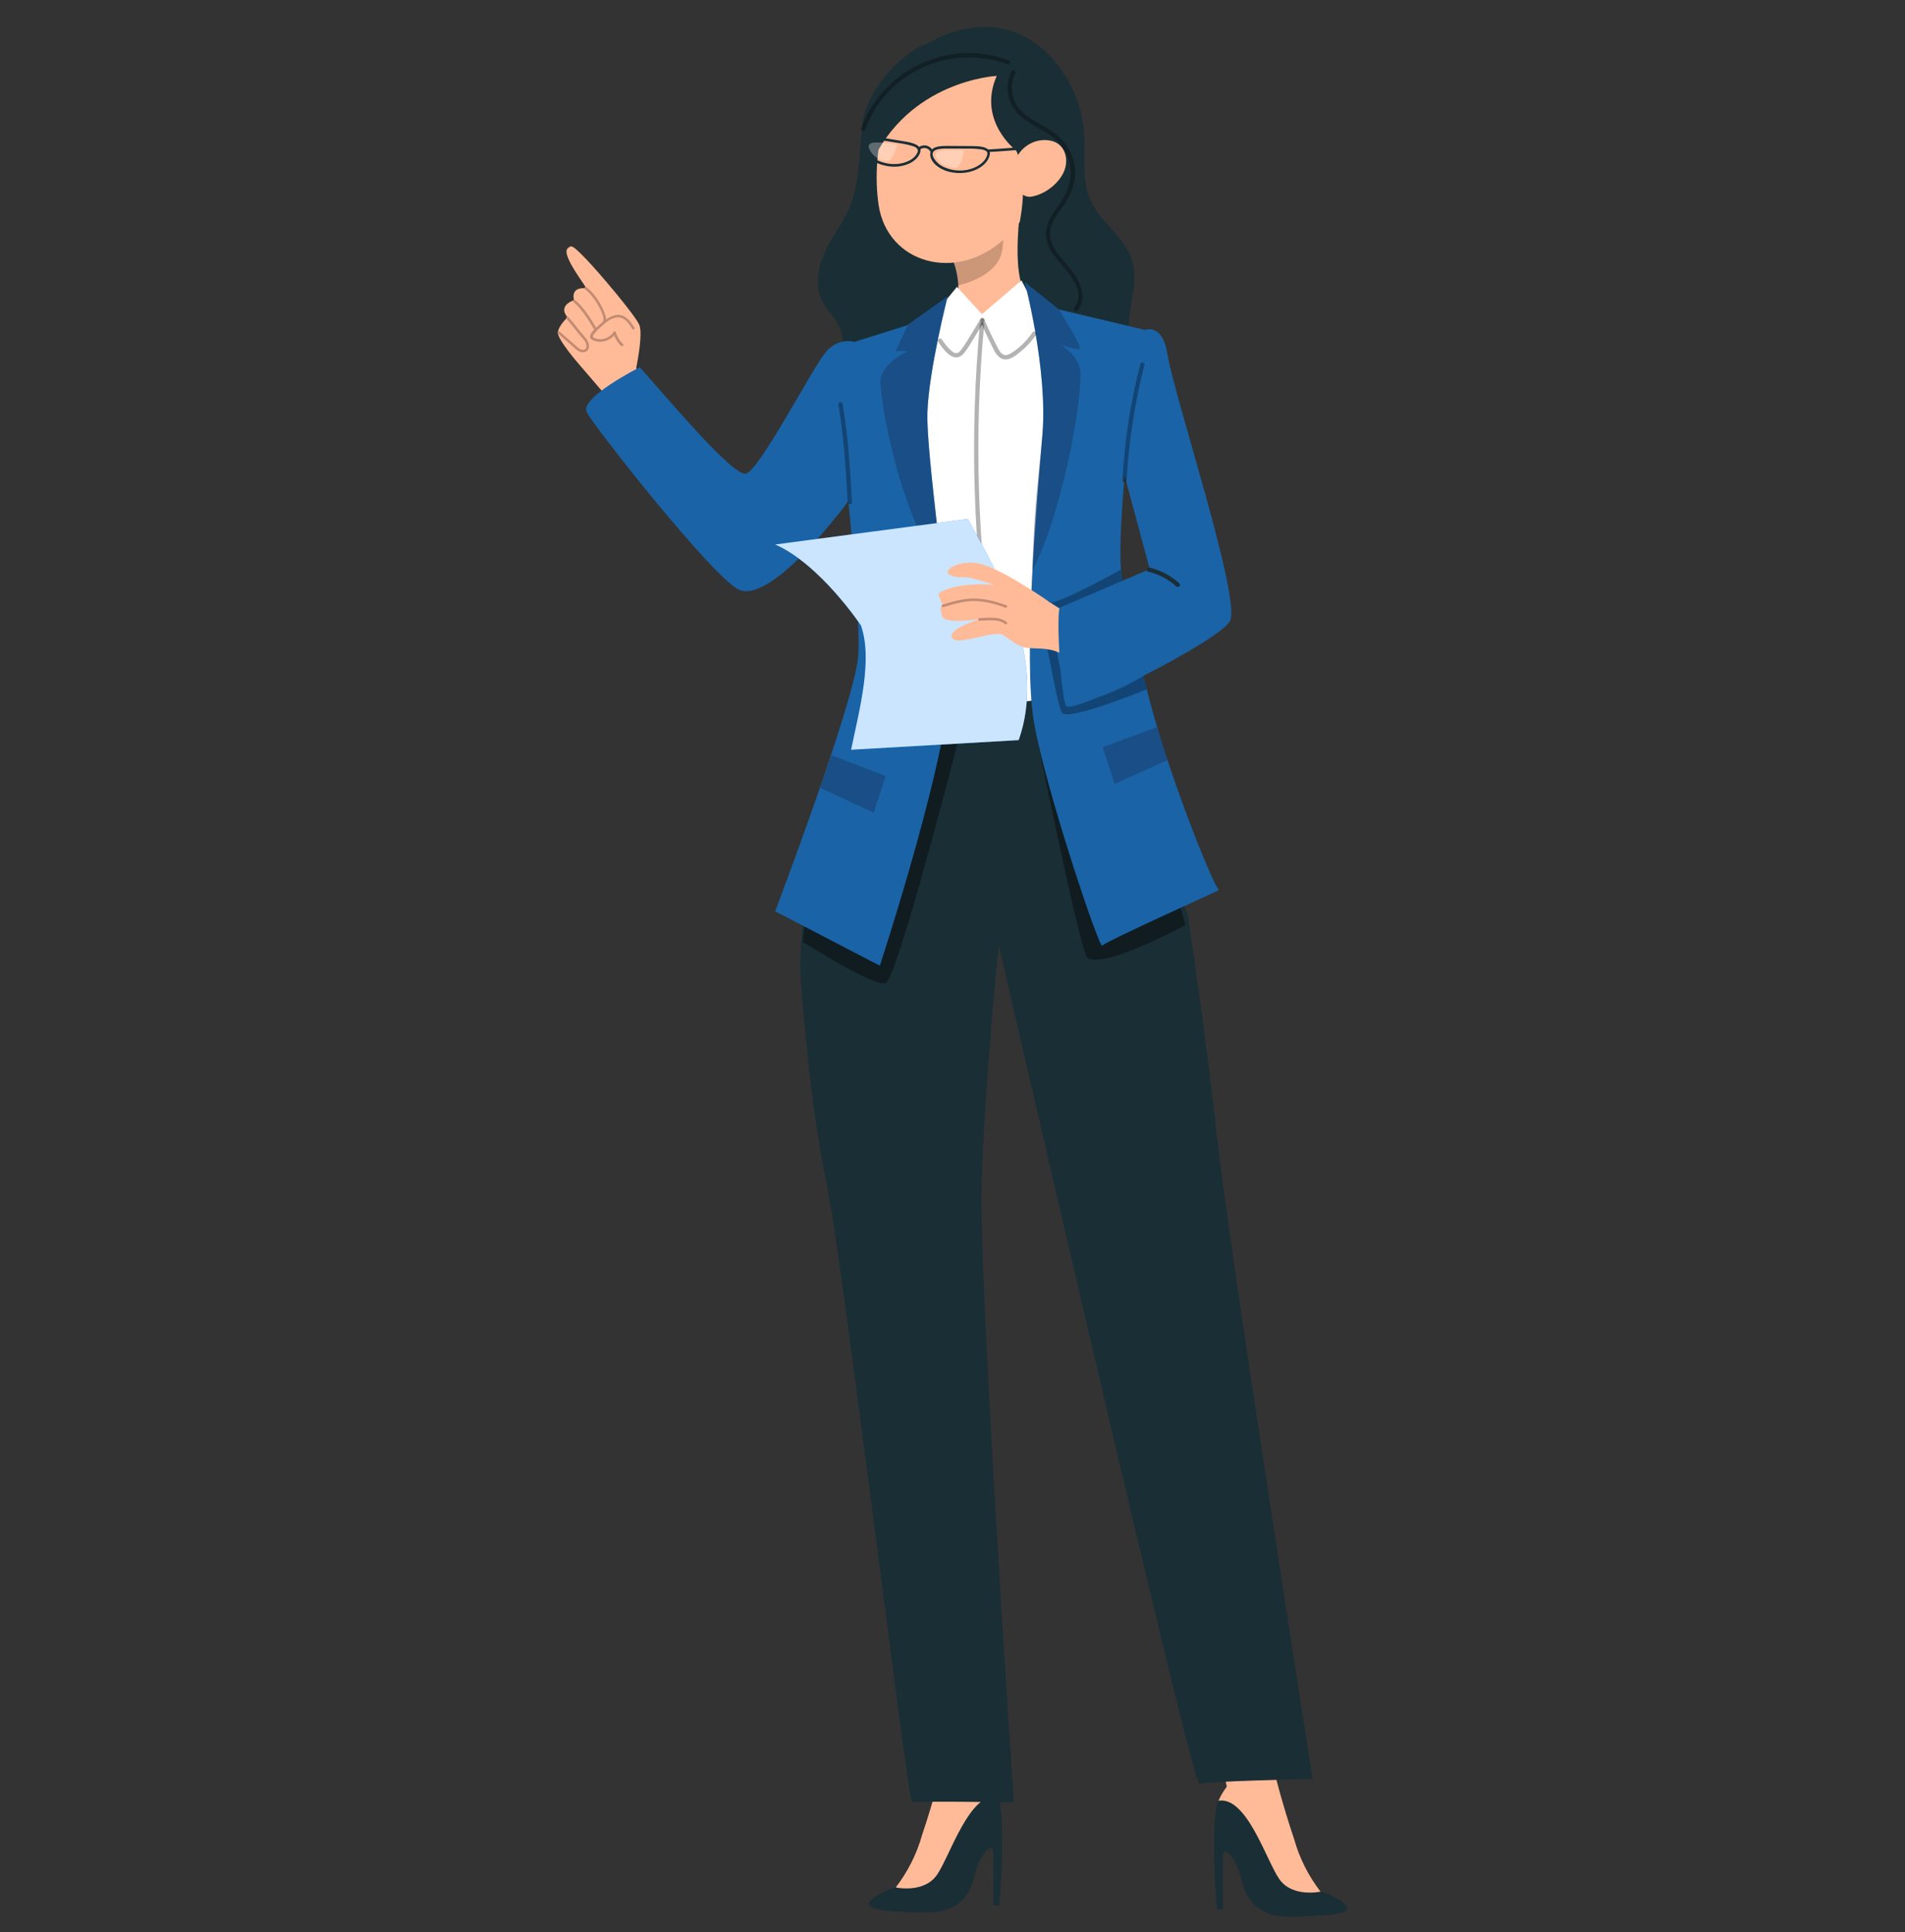 <?xml version="1.0" encoding="UTF-8"?>
<svg id="Groupe_72562" data-name="Groupe 72562" xmlns="http://www.w3.org/2000/svg" viewBox="0 0 332.61 337.3">
  <rect x="0" y="0" width="332.61" height="337.3" fill="#333333" stroke="none"/>
  <defs>
    <style>
      .cls-1 {
        fill: #1a63a6;
      }

      .cls-1, .cls-2, .cls-3, .cls-4, .cls-5, .cls-6, .cls-7, .cls-8, .cls-9, .cls-10, .cls-11, .cls-12 {
        stroke-width: 0px;
      }

      .cls-2 {
        fill: #173156;
      }

      .cls-2, .cls-10 {
        isolation: isolate;
        opacity: .4;
      }

      .cls-3 {
        fill: #007cff;
      }

      .cls-5, .cls-13, .cls-12 {
        opacity: .3;
      }

      .cls-6 {
        opacity: .2;
      }

      .cls-14 {
        opacity: .8;
      }

      .cls-7 {
        fill: #c18b74;
      }

      .cls-8 {
        fill: #1a2e35;
      }

      .cls-9, .cls-12 {
        fill: #fff;
      }

      .cls-11 {
        fill: #ffbb97;
      }
    </style>
  </defs>
  <g>
    <path class="cls-8" d="M197.75,60.48c-1.94-3.98.95-9.27.17-13.89-.9-5.3-6.06-7.41-7.81-12.33-1.16-3.27-.59-7.09-.81-10.68-.55-8.94-6.44-16.35-13.12-18.28-4.88-1.41-9.99-.25-14.58,2.49l.22-.17c-4.7,1.74-10.79,8.33-11.33,14.68-.35,4.18-.44,8.13-1.51,12.1-.85,3.13-2.78,5.5-4.27,8.19-1.49,2.68-2.58,6.29-1.46,9.26.87,2.32,2.89,3.66,3.63,6.06.87,2.83-.34,5.98-1.55,8.6-.3.66-.62,1.45-.39,2.16.25.79,1.02,1,1.67,1.09,12.26,1.64,24.58-2.29,36.91-2.09,4.66.07,9.5.7,13.81-1.65.74-.41,1.55-1.04,1.69-2.07.18-1.3-.73-2.34-1.27-3.45Z"/>
    <g>
      <path class="cls-11" d="M178.48,32.81l-10.39,9.51-2,2.12c.55,1.5,1.01,3.05,1.16,4.53.23,1.93-.07,2.97-1.41,4.27l4.93,10.71,10.3-9.86c-5.04-3.88-3.16-14.62-2.59-21.28Z"/>
      <path class="cls-6" d="M167.22,49.84c2.84-.63,6.94-2.48,7.66-5.7.3-1.33.34-2.65.28-3.53l-8.5,5.19c.09,1.26.77,2.23.56,4.04Z"/>
      <path class="cls-11" d="M182.72,22.27c-1.47,10.13-1.88,14.43-7.42,19.49-8.33,7.6-20.33,4.26-21.89-5.94-1.4-9.18,1.25-24.19,11.46-27.94,10.07-3.69,19.32,4.27,17.84,14.39Z"/>
      <path class="cls-8" d="M177.81,39.87c9.98-6.39,11.36-32.29-6.41-33.86-17.77-1.57-19.38,22.8-19.38,22.8,6.57-14.83,22.01-15.56,22.01-15.56-3.47,7.85,3.42,13.07,3.42,13.07,2.42,5.41.36,13.55.36,13.55Z"/>
      <path class="cls-11" d="M185.36,30.73c-1.31,2.02-3.34,3.23-5.15,3.58-2.73.53-3.89-3.87-2.83-6.52.96-2.38,3.69-3.85,6.28-3.18,2.55.66,3.2,3.81,1.69,6.12Z"/>
    </g>
    <g>
      <g>
        <path class="cls-8" d="M172.6,26.54c1.84-.08,3.67-.28,5.5-.36.29-.01.29-.46,0-.45-1.84.08-3.67.28-5.5.36-.29.01-.29.46,0,.45h0Z"/>
        <path class="cls-8" d="M172.4,26.88c-.27,1.38-1.69,2.26-2.95,2.63-1.7.5-3.69.29-5.21-.65-.73-.46-2.27-2.13-.8-2.7.6-.23,1.3-.22,1.93-.23.93-.01,1.86.01,2.78.01s1.87-.02,2.79.09c.47.05,1.55.16,1.45.85-.04.28.4.41.43.12.21-1.57-2.28-1.48-3.26-1.5-1.2-.02-2.4-.01-3.61-.02-.83,0-1.75-.05-2.56.21-1.39.45-1.12,1.93-.3,2.82,1.34,1.44,3.62,1.89,5.5,1.63,1.71-.23,3.85-1.27,4.22-3.15.06-.28-.38-.4-.43-.12Z"/>
        <path class="cls-8" d="M160.24,26.49c-.52,1.42-2.3,2.05-3.68,2.14-1.69.11-3.54-.44-4.8-1.61-.62-.59-1.71-2.36-.25-2.68.66-.15,1.41,0,2.07.09.9.14,1.79.3,2.69.44s1.87.28,2.78.54c.49.14,1.39.4,1.19,1.08-.08.28.35.4.43.12.47-1.55-2.27-1.84-3.2-2-1.16-.2-2.32-.38-3.47-.57-.8-.13-1.66-.3-2.47-.16-1.47.25-1.35,1.83-.65,2.81,1.08,1.51,3.06,2.29,4.86,2.4s4.23-.57,4.93-2.47c.1-.27-.33-.39-.43-.12Z"/>
        <path class="cls-8" d="M160.56,26.17c.55-.53,1.45-.41,1.85.24.15.25.54.02.39-.23-.25-.41-.68-.71-1.15-.78-.51-.08-1.03.09-1.41.45-.21.2.11.52.32.32h0Z"/>
      </g>
      <path class="cls-12" d="M168.25,26.21c-.11,0-3.67-.15-4.41.23-.74.38-.51.8-.11,1.39.56.82,1.6,1.43,2.96,1.44,1.36.02,1.55-3.06,1.55-3.06Z"/>
      <path class="cls-12" d="M156.61,25.2c-.11-.01-3.63-.53-4.41-.23-.77.3-.59.74-.25,1.37.47.88,1.45,1.59,2.8,1.74,1.35.16,1.86-2.88,1.86-2.88Z"/>
    </g>
    <g class="cls-13">
      <path class="cls-4" d="M176.58,12.44c-1.17,2.5-.77,5.43,1.18,7.43,2.22,2.29,5.65,3.01,7.6,5.61,2.15,2.87,2,6.59.05,9.49-1.64,2.43-3.64,4.72-2.43,7.81,1.32,3.36,7.42,7.03,4.56,11.03-.28.39.37.77.65.38,1.8-2.52.21-5.44-1.51-7.49-1.33-1.58-2.98-3.17-3.29-5.31-.28-1.91.86-3.49,1.92-4.96,1.7-2.37,2.81-4.77,2.26-7.75s-2.41-4.91-4.86-6.37c-1.55-.93-3.29-1.72-4.53-3.08-1.6-1.75-1.93-4.27-.93-6.4.2-.43-.44-.82-.65-.38h0Z"/>
    </g>
    <g class="cls-13">
      <path class="cls-4" d="M176.11,10.52c-10.38-3.88-21.97,1.52-25.76,11.88-.17.45.56.65.72.2,3.66-10.01,14.87-15.09,24.84-11.36.45.17.65-.56.2-.72h0Z"/>
    </g>
  </g>
  <g>
    <g>
      <path class="cls-11" d="M102.34,50.34c.32.04-4.43-5.82-3.24-6.96.66-.63.79-.65,3.12,1.73,2.33,2.39,8.81,10.07,9.41,11.63.6,1.56-.29,6.14-.52,7.37-.23,1.23,5.32,5.48,5.32,5.48l-7.06,3.65-8.27-9.65s-3.78-4.32-3.69-5.54c.09-1.23,1.7-2.66,1.7-2.66,0,0-1.92-1.85,1.11-3,0,0-.75-2.38,2.14-2.05Z"/>
      <path class="cls-7" d="M110.77,57.2c-.52-.83-1.12-1.73-2.07-2.09-1.14-.44-2.28.2-3.17.86-.47.35-.92.73-1.34,1.14-.38.38-.92.84-1.12,1.35-.39.97,1.22,1.23,1.85,1.2,1.05-.05,2.04-.6,2.59-1.5l-.41-.05c.23.88.69,1.66,1.36,2.27.21.2.53-.12.32-.32-.61-.56-1.03-1.27-1.24-2.07-.05-.19-.31-.22-.41-.05-.51.83-1.47,1.31-2.44,1.28-.24,0-.48-.05-.7-.13-.1-.03-.22-.07-.31-.13-.3-.2-.14-.44.03-.64.36-.44.75-.85,1.17-1.24.82-.75,2-1.77,3.19-1.67,1.1.09,1.79,1.17,2.32,2.01.15.24.54.02.39-.23h0Z"/>
      <path class="cls-7" d="M102.15,50.51c.85.65,1.53,1.52,2.08,2.42.3.49.57,1,.78,1.53.2.48.5,1.1.28,1.61-.11.27.32.38.43.12.23-.54-.01-1.15-.21-1.67-.23-.6-.52-1.18-.85-1.74-.61-1.01-1.36-1.95-2.29-2.67-.23-.18-.45.21-.23.39h0Z"/>
      <path class="cls-7" d="M97.42,58.22c.77.67,1.55,1.35,2.32,2.02.59.51,1.27,1.32,2.13,1.27.77-.05,1.13-.8.92-1.49-.1-.33-.23-.66-.45-.93-.32-.39-.67-.76-.99-1.16-.71-.87-1.38-1.77-2.13-2.6-.19-.22-.51.1-.32.32.7.78,1.34,1.62,2,2.43.34.43.71.84,1.06,1.26.24.29.46.75.44,1.14-.02.52-.52.68-.95.52-.47-.18-.85-.61-1.23-.93-.83-.72-1.66-1.45-2.49-2.17-.22-.19-.54.13-.32.32h0Z"/>
      <path class="cls-7" d="M104.23,57.46c-.53-.92-1.08-1.82-1.7-2.69s-1.26-1.68-2.06-2.35c-.22-.18-.54.13-.32.32.79.66,1.44,1.49,2.04,2.33s1.13,1.73,1.65,2.62c.14.25.53.02.39-.23h0Z"/>
    </g>
    <path class="cls-1" d="M149.13,59.69s-2.64-.92-4.95,1.78c-2.32,2.7-11.61,20.74-13.97,21.22-2.36.48-14.85-14.57-18.51-18.58,0,0-10.53,5.31-9.26,7.84,1.26,2.53,22.56,29.54,26.73,31.06,6.18,2.27,19.74-16.58,19.74-16.58l.22-26.74Z"/>
  </g>
  <g>
    <g>
      <g>
        <path class="cls-8" d="M234.63,332.22c-1.21-.92-2.59-1.6-4.06-2.01h0s-4.47-4.1-7.07-16.89l-5.66-1.24c-1.98-.4-4,.48-5.05,2.21-.16.23-.27.49-.33.76-.24,1.37-.38,2.75-.44,4.13-.13,4.72.03,9.44.47,14.14h1.02v-8.88c0-3.03,2.49.42,3.27,3.64.78,3.21,2.33,6.62,8.95,6.52,7.72-.16,10.92-.64,8.9-2.38Z"/>
        <path class="cls-11" d="M222.36,308.76s1.41,5.84,3.59,12.28c.93,3.33,2.5,6.44,4.61,9.18,0,0-4.91,1.08-7.19-2.18-2.28-3.25-5.66-14.48-10.62-13.69.37-.86.85-1.66,1.41-2.4.2-.3-1.31-4.01-.51-4.36,2.41-1.06,8.7,1.18,8.7,1.18Z"/>
      </g>
      <g>
        <path class="cls-8" d="M152.32,331.49c1.21-.92,2.59-1.6,4.06-2.01h0s4.47-4.1,7.07-16.89l5.66-1.24c1.98-.4,4,.48,5.05,2.21.16.23.27.49.33.76.24,1.37.38,2.75.44,4.13.13,4.72-.03,9.44-.47,14.14h-1.02v-8.88c0-3.03-2.49.42-3.27,3.64-.78,3.21-2.33,6.62-8.95,6.52-7.72-.16-10.92-.64-8.9-2.38Z"/>
        <path class="cls-11" d="M164.59,308.03s-1.41,5.84-3.59,12.28c-.93,3.33-2.5,6.44-4.61,9.18,0,0,4.91,1.08,7.19-2.18,2.28-3.25,5.66-14.48,10.62-13.69-.37-.86-.85-1.66-1.41-2.4-.79-1.2-8.19-3.18-8.19-3.18Z"/>
      </g>
      <path class="cls-8" d="M139.74,169.52c.01,1.68,1.76,24.26,4.52,36.8,2.76,12.53,14.26,108.59,15.01,108.32.75-.27,17.74,0,17.74,0,0,0-6.14-90.99-5.63-108.06.5-17.07,3.01-42.4,3.01-41.6,0,0,33.79,146.84,35,146.41,1.21-.43,19.78-.86,19.78-.86,0,0-14.37-91.31-16.67-111.89-2.3-20.58-5.13-39.01-5.13-39.01,0,0-16.28-43.53-18.03-42.13-1.75,1.4-33.47,5.69-33.47,5.69,0,0-16.35,18.9-16.13,46.32Z"/>
    </g>
    <g>
      <path class="cls-9" d="M181.68,55.33l-3.33-6.38-6.9,5.9-4.37-4.77-3.75,4.59s-6.88,21.33-6.57,20.52c.31-.82,2.42,18.2,2.42,18.2l1.88,31.45,21.43-2.84,3.68-36.12v-28.48l-4.48-2.07Z"/>
      <g class="cls-13">
        <path class="cls-4" d="M171.08,56.67c-1.79,19.26-1.19,38.69,1.78,57.8.07.48.8.27.72-.2-2.95-19.04-3.54-38.41-1.75-57.6.04-.48-.71-.48-.75,0h0Z"/>
      </g>
      <path class="cls-10" d="M140.16,164.42l.32-2.67,23.83-31.76,2.84-.16s-10.53,41.1-12.52,41.8c-1.99.71-14.47-7.21-14.47-7.21Z"/>
      <path class="cls-1" d="M165.46,51.76l-7.09,5.03-13.21,4.15s5.59,45.44,4.64,53.99c-.95,8.54-14.46,44.16-14.46,44.16l18.28,9.49s12.82-38.93,12.34-51.74c-.47-12.82-4.27-37.5-4.03-44.86.24-7.36,3.53-20.22,3.53-20.22Z"/>
      <path class="cls-10" d="M180.53,126.16s8.02,39.93,9.31,40.97c2.72,2.19,17.15-5.66,17.15-5.66l-1.02-3.61-25.43-31.7Z"/>
      <path class="cls-1" d="M178.92,49.26s4.03,15.19,3.09,26.58c-.95,11.39-3.42,38.93-1.47,50.32,1.95,11.39,11.44,39.64,11.91,38.93.47-.71,21.12-9.97,20.41-9.73s-12.1-27.77-14-42.01c-1.9-14.24-4.02-7.12-2.96-24.21,1.06-17.09,3.91-31.57,3.91-31.57l-14.95-3.56-5.93-4.75Z"/>
      <path class="cls-2" d="M182,75.85c-.6,7.16-1.43,11.86-1.75,23.76h0c5.73-11.16,9.07-32.3,8.29-35.28-.78-2.97-3.69-4.29-3.69-4.29,0,0,3.15,1.16,3.65.83s-3.65-6.86-3.65-6.86l-5.93-4.75s4.04,15.19,3.09,26.58Z"/>
      <polygon class="cls-2" points="145.16 131.83 154.62 135.48 152.55 141.86 143.19 137.53 145.16 131.83"/>
      <polygon class="cls-2" points="202.04 126.91 192.54 130.46 194.61 136.84 203.84 132.68 202.04 126.91"/>
      <path class="cls-2" d="M158.5,56.79l-2.14,4.5h2.14s-4.39,2.08-4.74,4.85c-.34,2.75,3.19,23.62,10.72,33.48-1.22-11.21-2.71-22.94-2.56-27.63.24-7.36,3.53-20.22,3.53-20.22l-6.77,4.8-.19.23Z"/>
    </g>
    <g class="cls-13">
      <path class="cls-4" d="M148.75,87.67c-.31-5.73-.66-11.54-1.65-17.2-.08-.47-.81-.27-.72.2.97,5.59,1.31,11.34,1.62,17,.03.48.78.48.75,0h0Z"/>
    </g>
  </g>
  <g>
    <g>
      <path class="cls-3" d="M168.98,90.61c3.31,5.96,6.65,11.97,8.64,18.49,1.98,6.52,2.53,13.68.24,20.1-9.75.56-19.51,1.12-29.26,1.68,1.48-7.11,3.81-15.73,1.72-21.7,0,0-7.13-10.69-14.97-14.13l33.64-4.45Z"/>
      <g class="cls-14">
        <path class="cls-9" d="M168.98,90.61c3.31,5.96,6.65,11.97,8.64,18.49,1.98,6.52,2.53,13.68.24,20.1-9.75.56-19.51,1.12-29.26,1.68,1.48-7.11,3.81-15.73,1.72-21.7,0,0-7.13-10.69-14.97-14.13l33.64-4.45Z"/>
      </g>
    </g>
    <g>
      <g class="cls-13">
        <path class="cls-4" d="M182.88,113.34c.11.18,1.67,9.32,2.49,11.04.82,1.73,14.86-4.06,14.86-4.06l-.55-2.36c-4.33,2.63-8.36,4.06-13.23,5.43l-2-10.05h-1.57Z"/>
      </g>
      <path class="cls-11" d="M184.95,113.96c-1.78-.91-3.91-.69-5.4-.84-2.4-.24-4.05-2.47-5.1-2.47-2.81.02-7.72,2.14-8.29.59-.57-1.55,5.04-3.18,5.04-3.18,0,0-6.2.99-6.69-.47-.68-2.02.11-2.06.11-2.06,0,0-.44-.59-.74-1.7-.22-.79,4.61-2.26,9.72-1.72,0,0-1.57-.56-4.17-1.22-1.04-.27-2.39.13-3.55-.51-1.62-.89,1.79-2.63,4.81-2.06,3.01.58,7.87,3.66,11.28,5.9.37.25.81.56,1.29.91l4.21,2.71-2.5,6.12Z"/>
      <path class="cls-7" d="M164.71,105.98c1.63-.5,3.28-.99,5-1.05,2.02-.06,3.98.48,5.86,1.15.27.1.39-.34.12-.43-1.92-.69-3.92-1.23-5.98-1.17-1.76.06-3.45.55-5.12,1.06-.28.08-.16.52.12.43h0Z"/>
      <path class="cls-7" d="M171.01,108.36c.79-.03,1.58-.09,2.36-.07.74.02,1.5.16,2.09.64.22.18.54-.13.32-.32-.61-.5-1.36-.71-2.14-.76-.87-.06-1.76.02-2.63.06-.29.01-.29.46,0,.45h0Z"/>
    </g>
    <path class="cls-1" d="M199.8,57.62s3.15-1.4,4.04,4.22c1.16,7.39,13.06,43.09,10.87,46.66-2.18,3.57-27.64,16.35-28.56,14.74-.92-1.61-1.73-15.02-1.15-17.15l15.74-6.74-4.85-18.04,1.28-18.79,2.63-4.91Z"/>
    <g class="cls-13">
      <path class="cls-4" d="M196.71,83.85c.37-6.79,1.41-13.51,3.1-20.1.12-.47-.6-.67-.72-.2-1.7,6.65-2.75,13.45-3.12,20.3-.03.48.72.48.75,0h0Z"/>
    </g>
    <path class="cls-8" d="M200.49,99.8c1.82.43,3.5,1.31,4.89,2.57.36.32.89-.2.53-.53-1.48-1.34-3.27-2.3-5.22-2.76-.47-.11-.67.61-.2.72h0Z"/>
  </g>
  <path class="cls-5" d="M185,106.09l11.02-4.72-.29-1.94s-11.51,6.39-12.49,5.7,1.76.96,1.76.96Z"/>
  <g class="cls-13">
    <path class="cls-4" d="M180.26,58.05c-.63.92-1.37,1.75-2.21,2.48-.42.36-.85.7-1.32,1s-1.08.66-1.64.32c-.4-.24-.64-.7-.86-1.09-.28-.53-.55-1.06-.82-1.6-.56-1.14-1.09-2.29-1.59-3.46-.19-.44-.83-.06-.65.38.58,1.35,1.19,2.69,1.86,4,.47.93.98,2.29,2.1,2.61s2.33-.7,3.16-1.38c1.01-.83,1.88-1.8,2.61-2.88.27-.4-.38-.77-.65-.38h0Z"/>
  </g>
  <g class="cls-13">
    <path class="cls-4" d="M163.79,59.64c.86,1.29,2.66,3.88,4.33,2.21.59-.59,1.03-1.39,1.48-2.1.48-.77.95-1.54,1.42-2.31.27-.45.54-.91.81-1.37.25-.42-.4-.79-.65-.38-.57.97-1.15,1.93-1.73,2.88-.4.65-.81,1.31-1.24,1.94-.24.35-.48.74-.83.99-.5.35-.97.02-1.35-.33-.62-.57-1.12-1.22-1.59-1.91-.27-.4-.92-.02-.65.38h0Z"/>
  </g>
</svg>